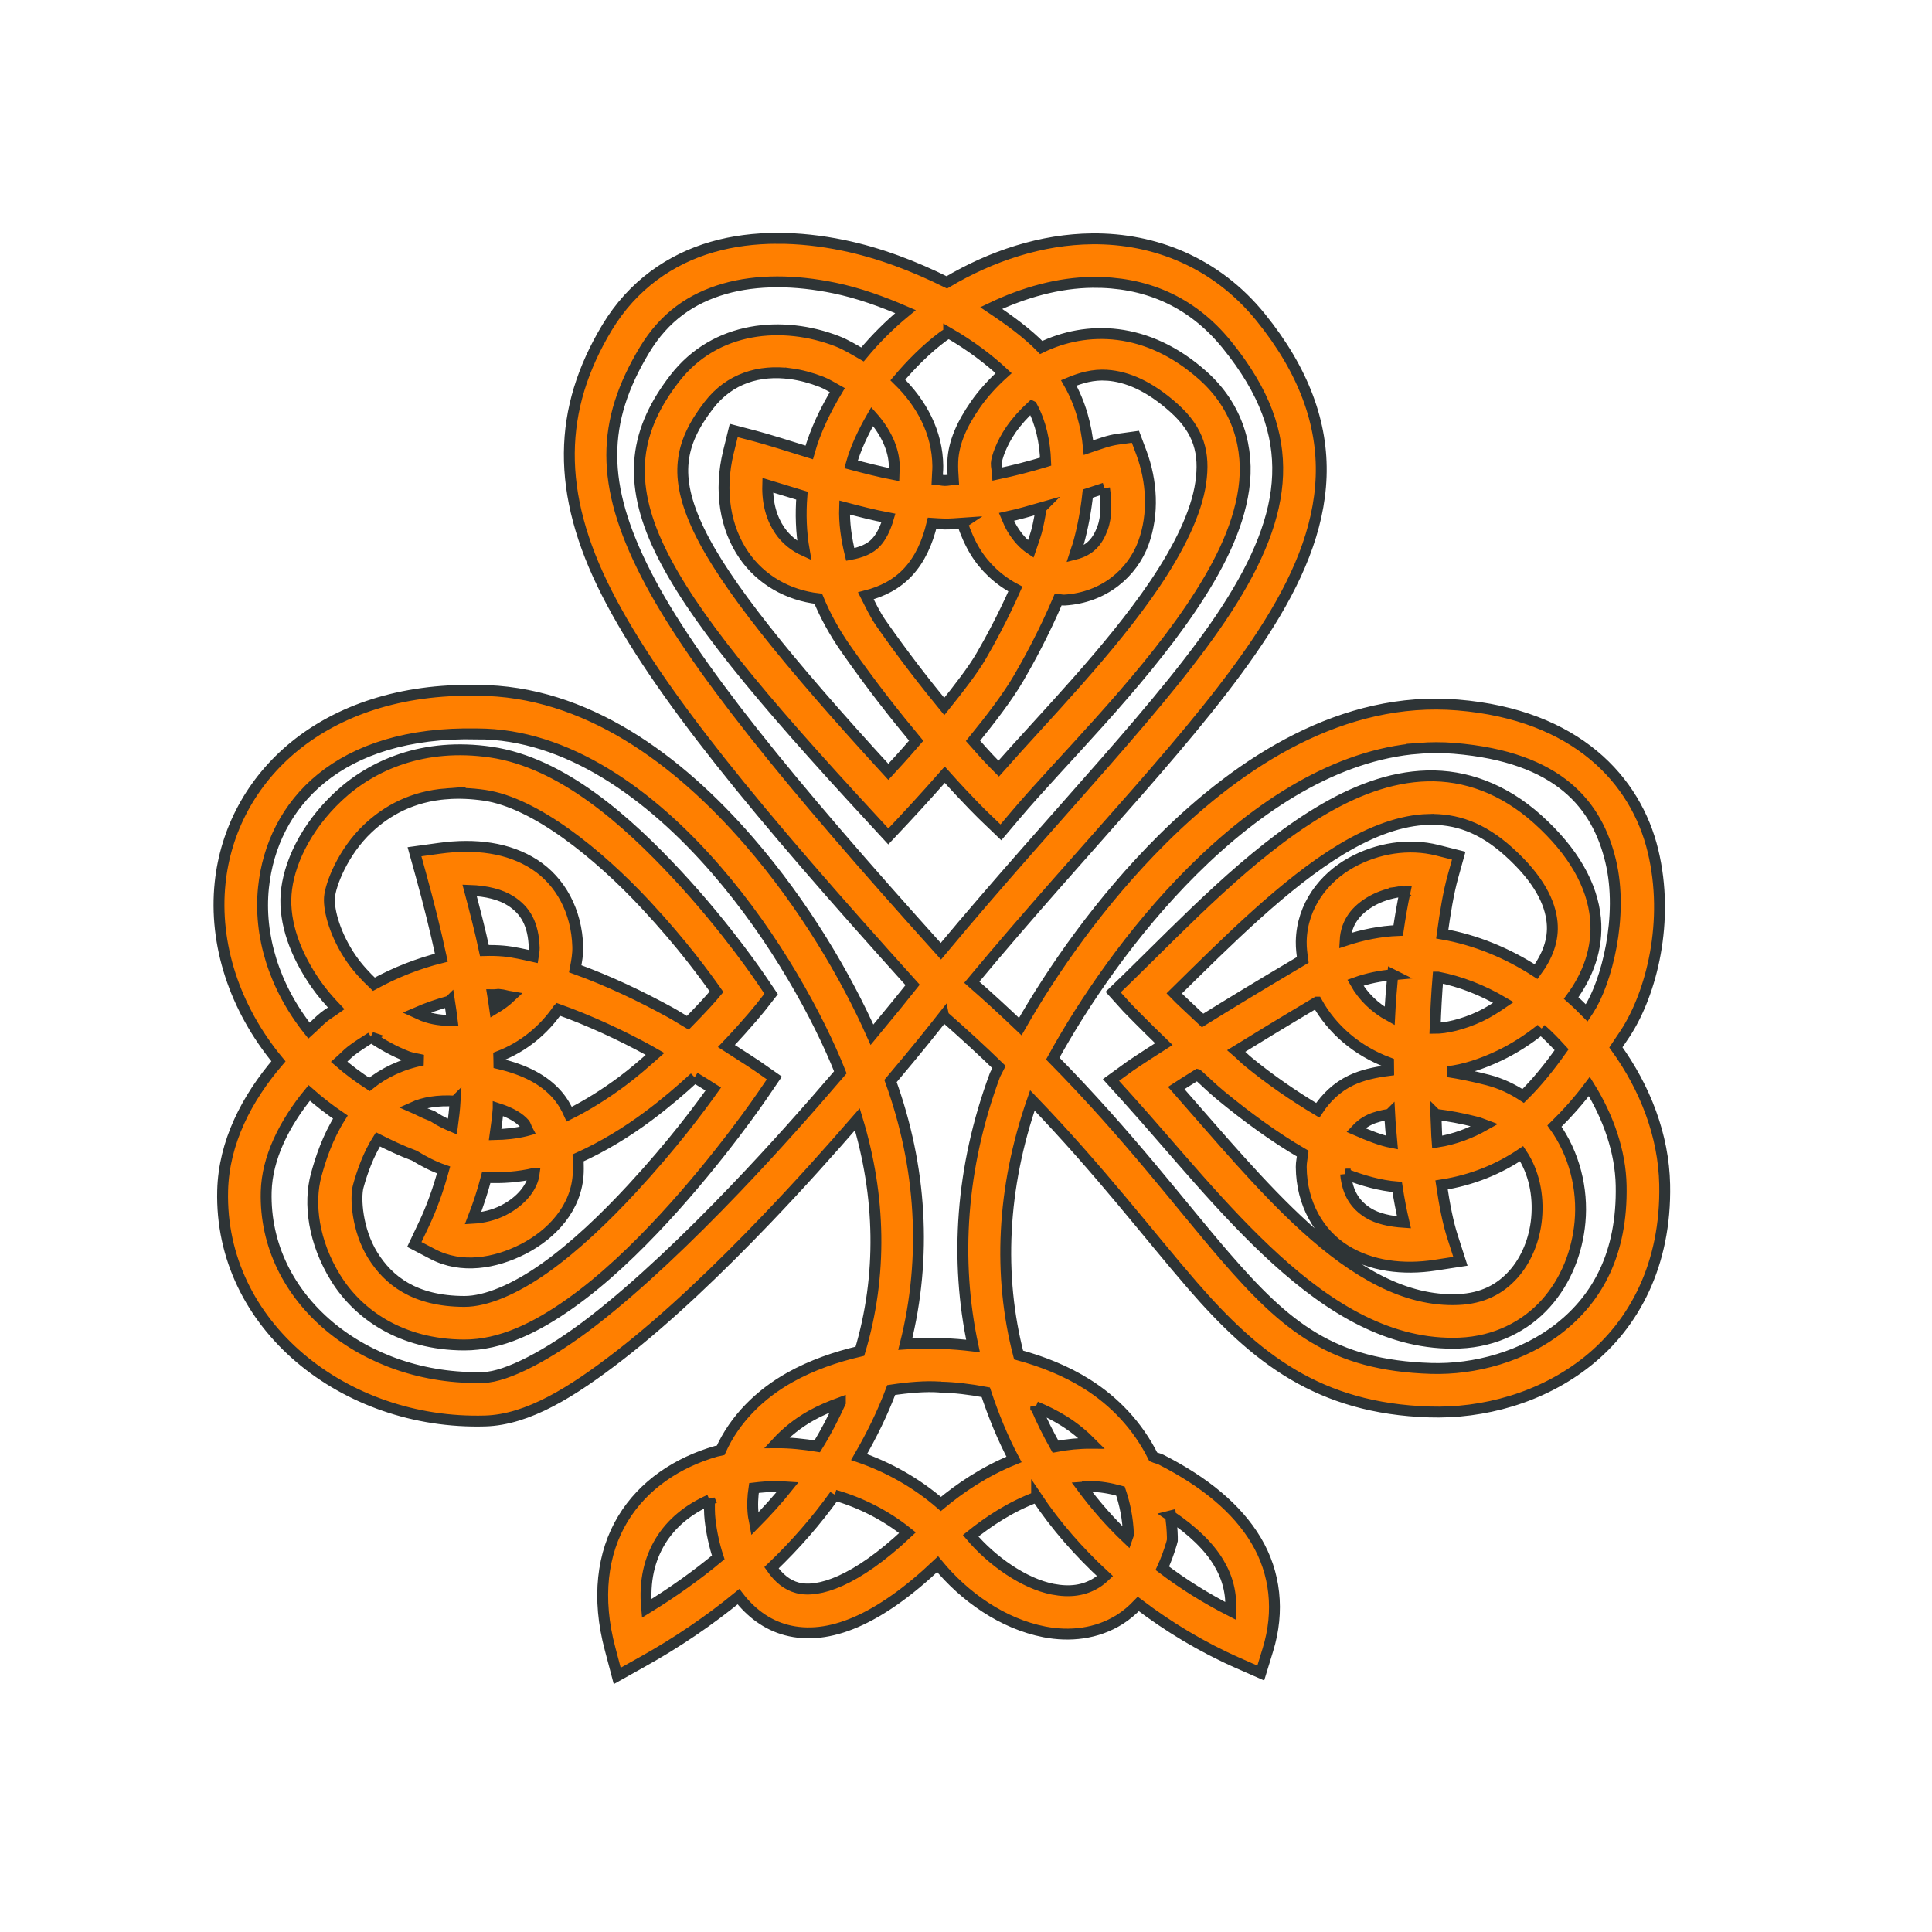 <?xml version="1.0"?><svg width="355" height="355" xmlns="http://www.w3.org/2000/svg">
 <title>Shamrock Knotwork White</title>
 <g>
  <title>Layer 1</title>
  <path d="m142.757,43.79c-4.04,0.011 -8.046,0.492 -11.875,1.594c-7.658,2.203 -14.643,6.999 -19.344,14.812c-8.987,14.939 -9.485,30.247 0,48.844c9.228,18.092 27.534,40.202 56.156,71.938c-1.174,1.5 -4.005,4.972 -7.469,9.156c-4.672,-10.53 -12.331,-23.724 -22.625,-35.594c-12.933,-14.912 -29.963,-27.66 -49.844,-27.688c-0.021,-0 -0.041,0 -0.062,0c-28.401,-0.575 -45.248,16.081 -47.25,35.406c-1.155,11.149 2.587,22.928 10.719,32.75c-5.863,6.836 -10.02,14.915 -10.25,23.75c-0.646,24.816 22.423,43.083 48.219,42.344c7.851,-0.225 15.963,-5.259 24.813,-12.125c8.849,-6.866 18.207,-15.849 26.938,-24.969c6.111,-6.384 11.62,-12.553 16.656,-18.344c4.279,14.092 4.637,28.689 0.469,42.625c-4.405,1.03 -8.831,2.547 -12.875,4.812c-5.41,3.031 -10.123,7.594 -12.719,13.406c-0.264,0.07 -0.551,0.081 -0.812,0.156c-7.079,2.036 -13.369,6.16 -17.156,12.438c-3.788,6.278 -4.849,14.516 -2.344,23.875l1.312,4.969l4.469,-2.5c6.638,-3.684 12.525,-7.74 17.812,-12.062c2.198,2.863 5.13,5.16 8.781,6.125c7.779,2.056 17.078,-1.908 27.812,-12.094c4.936,5.999 11.924,10.945 19.625,12.438c4.607,0.893 9.576,0.405 13.844,-2.281c1.225,-0.771 2.352,-1.744 3.406,-2.844c5.491,4.172 11.575,7.876 18.375,10.875l4.125,1.812l1.312,-4.281c2.172,-7.061 1.385,-14.117 -2.156,-20.062c-3.541,-5.945 -9.524,-10.8 -17.438,-14.844c-0.484,-0.247 -0.982,-0.317 -1.469,-0.531c-2.852,-5.753 -7.184,-10.227 -12.125,-13.344c-3.987,-2.515 -8.317,-4.194 -12.625,-5.375c-3.788,-14.6 -3.072,-30.685 2.531,-46.781c12.529,13.022 21.281,24.593 29.344,33.906c11.685,13.497 23.313,22.699 43.625,23.344c9.765,0.31 20.557,-2.517 29.062,-9.312c8.505,-6.795 14.454,-17.76 14.156,-32.469c-0.183,-9.026 -3.587,-17.76 -8.969,-25.219c0.557,-0.854 1.214,-1.767 1.75,-2.594c4.8,-7.399 8.186,-20.595 5.062,-33.531c-3.123,-12.936 -14.038,-24.981 -35.875,-26.781c-20.951,-1.727 -39.704,10.183 -54.344,24.75c-11.226,11.171 -20.118,23.953 -26.031,34.344c-2.788,-2.663 -5.744,-5.391 -8.906,-8.156c21.443,-25.762 41.571,-45.747 53.5,-64.125c6.262,-9.647 10.338,-19.049 10.688,-28.781c0.349,-9.732 -3.2,-19.495 -11.094,-29.25c-8.218,-10.155 -19.608,-14.547 -30.969,-14.438c-9.267,0.089 -18.506,3.11 -26.719,8c-5.931,-2.944 -12.335,-5.429 -19.062,-6.812c-4.025,-0.828 -8.117,-1.292 -12.156,-1.281zm0.031,8c3.406,-0.009 6.943,0.394 10.5,1.125c4.476,0.92 8.866,2.514 13.094,4.344c-2.887,2.375 -5.532,5.009 -7.906,7.875c-1.524,-0.873 -3.026,-1.807 -4.656,-2.438c-9.884,-3.825 -22.355,-2.877 -29.875,6.875c-3.442,4.463 -5.794,9.172 -6.344,14.438c-0.55,5.266 0.709,10.826 3.625,16.906c5.832,12.16 18.213,27.051 39.094,49.625l2.906,3.156l2.938,-3.125c0,0 3.524,-3.761 7.438,-8.219c4.323,4.845 7.25,7.656 7.25,7.656l3.062,2.938l2.75,-3.25c8.052,-9.521 22.394,-23.487 32.125,-37.875c4.865,-7.194 8.675,-14.511 9.75,-21.938c1.075,-7.426 -1.063,-15.113 -7.469,-20.844c-10.304,-9.219 -21.494,-9.194 -29.75,-5.188c-2.526,-2.585 -5.754,-4.956 -9.188,-7.25c6.033,-2.89 12.439,-4.659 18.625,-4.719c9.328,-0.09 17.987,3.189 24.688,11.469c7.024,8.68 9.588,16.271 9.312,23.938c-0.275,7.667 -3.577,15.739 -9.406,24.719c-11.019,16.976 -30.943,36.96 -52.469,62.781c-28.034,-31.136 -45.825,-52.917 -54.219,-69.375c-8.394,-16.458 -8.181,-27.91 -0.25,-41.094c3.68,-6.117 8.675,-9.52 14.688,-11.25c3.006,-0.865 6.281,-1.272 9.688,-1.281zm31.531,9.375c4.064,2.353 7.37,4.872 10.094,7.406c-2.004,1.811 -3.791,3.765 -5.188,5.781c-2.417,3.489 -4.024,6.931 -4.156,10.5c-0.039,1.059 0.018,2.168 0.094,3.281c-0.47,0.019 -1.051,0.16 -1.5,0.156l-0.031,0c-0.428,-0.004 -0.99,-0.134 -1.438,-0.156c0.027,-0.845 0.133,-1.603 0.125,-2.5c-0.055,-6.162 -2.996,-11.581 -7.344,-15.812c2.476,-2.93 5.216,-5.693 8.344,-8.031c0.316,-0.236 0.679,-0.396 1,-0.625zm-29.062,7.5c1.892,0.251 3.805,0.771 5.688,1.5c1.041,0.403 1.943,1.001 2.906,1.531c-2.165,3.608 -4.022,7.38 -5.156,11.438c-3.607,-1.121 -7.684,-2.41 -9.938,-3l-3.938,-1.031l-0.969,3.938c-1.773,7.245 -0.567,14.003 2.844,18.969c3.116,4.537 8.099,7.366 13.656,8c1.273,3.087 2.956,6.175 5.062,9.188c4.804,6.872 9.068,12.246 12.938,16.906c-2.728,3.168 -3.7,4.155 -5.125,5.719c-18.77,-20.48 -30.056,-34.523 -34.781,-44.375c-2.495,-5.202 -3.267,-9.14 -2.906,-12.594c0.361,-3.453 1.847,-6.683 4.719,-10.406c3.83,-4.966 9.323,-6.535 15,-5.781zm58.156,0.281c3.698,0.257 7.771,1.968 12.312,6.031c4.608,4.123 5.693,8.314 4.906,13.75c-0.787,5.436 -3.961,11.96 -8.469,18.625c-8.159,12.064 -20.051,24.126 -28.656,33.875c-1.261,-1.274 -1.878,-1.864 -4.719,-5.094c3.203,-3.944 6.331,-8.005 8.406,-11.562c1.766,-3.027 4.626,-8.232 7.25,-14.406c0.398,0.002 0.748,0.118 1.156,0.094c7.352,-0.446 12.521,-5.084 14.5,-10.5c1.979,-5.416 1.53,-11.43 -0.344,-16.5l-1.125,-3l-3.188,0.438c-1.771,0.247 -3.225,0.821 -5.438,1.562c-0.399,-4.122 -1.488,-8.152 -3.625,-11.906c2.211,-0.932 4.509,-1.582 7.031,-1.406l0,0zm-13.812,5.688c1.668,3.08 2.398,6.558 2.531,10.188c-0.07,0.021 -0.117,0.041 -0.188,0.062c-2.755,0.839 -5.73,1.6 -8.656,2.219c-0.036,-0.646 -0.241,-1.372 -0.219,-1.969c0.034,-0.918 0.902,-3.597 2.719,-6.219c1.018,-1.469 2.346,-2.933 3.812,-4.281zm-29.344,1.906c2.495,2.803 4.035,6.037 4.062,9.156c0.005,0.566 -0.051,0.972 -0.062,1.5c-2.607,-0.502 -5.261,-1.179 -7.875,-1.875c0.849,-3.044 2.254,-5.958 3.875,-8.781zm-19.188,12.625c1.775,0.549 3.853,1.161 6.281,1.906c-0.256,3.322 -0.165,6.702 0.438,10.125c-1.792,-0.816 -3.343,-2.034 -4.5,-3.719c-1.451,-2.112 -2.316,-4.918 -2.219,-8.312zm61.875,0.531c0.371,2.59 0.416,5.233 -0.344,7.312c-0.904,2.472 -2.258,4.117 -5.125,4.844c0.213,-0.691 0.493,-1.327 0.688,-2.031c0.808,-2.926 1.38,-6.013 1.719,-9.125c0.815,-0.272 1.892,-0.609 2.594,-0.844c0.258,-0.086 0.221,-0.077 0.469,-0.156zm-47.75,3.562c2.657,0.698 5.319,1.394 8.062,1.906c-0.596,2.06 -1.386,3.526 -2.25,4.469c-1.138,1.242 -2.79,1.883 -4.781,2.25c-0.712,-2.912 -1.13,-5.802 -1.031,-8.625zm36.156,0.031c-0.278,1.465 -0.499,2.933 -0.906,4.406c-0.301,1.09 -0.707,2.119 -1.062,3.187c-1.313,-0.879 -2.409,-2.103 -3.375,-3.687c-0.41,-0.672 -0.737,-1.451 -1.062,-2.219c2.227,-0.475 4.314,-1.093 6.406,-1.688zm-14.531,2.844c0.621,1.79 1.363,3.56 2.375,5.219c1.712,2.806 4.26,5.232 7.375,6.875c-2.271,5.134 -4.696,9.594 -6.281,12.312c-1.505,2.579 -4.052,5.888 -6.781,9.281c-3.489,-4.265 -7.299,-9.12 -11.562,-15.219c-1.203,-1.721 -1.976,-3.42 -2.844,-5.125c2.932,-0.751 5.655,-2.084 7.812,-4.438c2.096,-2.287 3.482,-5.266 4.344,-8.875c0.778,0.047 1.582,0.118 2.344,0.125c1.058,0.01 2.143,-0.081 3.219,-0.156zm-89.219,38.719l0.031,0l0.062,0c16.427,0 31.743,10.949 43.875,24.938c10.939,12.613 18.892,27.29 22.844,37.25c-5.609,6.547 -12.142,13.947 -19.312,21.438c-8.568,8.951 -17.732,17.725 -26.062,24.188c-8.33,6.463 -16.042,10.32 -20.125,10.438c-21.943,0.629 -40.514,-14.393 -40,-34.125c0.161,-6.202 3.283,-12.518 7.906,-18.156c1.769,1.568 3.671,3.045 5.719,4.438c-2.365,3.757 -3.629,7.66 -4.438,10.625c-1.429,5.238 -0.508,12.354 3.594,18.969c4.102,6.614 11.986,12.246 23.594,12.281c6.739,0.02 13.252,-3.217 19.438,-7.594c6.186,-4.377 12.072,-10.05 17.281,-15.688c10.419,-11.275 18.062,-22.531 18.062,-22.531l2.219,-3.25l-3.219,-2.25c0,0 -2.277,-1.522 -5.594,-3.625c3.988,-4.188 6.438,-7.281 6.438,-7.281l1.781,-2.281l-1.625,-2.406c0,0 -6.328,-9.48 -15.562,-19.406c-9.234,-9.927 -21.195,-20.702 -34.313,-22.625c-12.318,-1.806 -21.881,2.387 -28.031,8.156c-6.15,5.769 -9.204,12.617 -9.594,17.969c-0.384,5.267 1.686,11.03 5.469,16.469c1.083,1.557 2.365,3.05 3.75,4.5c-0.731,0.531 -1.507,0.97 -2.219,1.531c-0.988,0.779 -1.836,1.723 -2.781,2.562c-6.508,-8.143 -9.274,-17.601 -8.375,-26.281c1.597,-15.42 13.782,-28.788 39.187,-28.25zm173.063,2.656c2.161,-0.168 4.343,-0.18 6.531,0c19.342,1.594 26.282,10.464 28.75,20.688c2.468,10.223 -0.823,22.415 -4,27.312c-0.13,0.2 -0.276,0.394 -0.406,0.594c-0.919,-0.935 -1.861,-1.851 -2.844,-2.719c3.002,-4.058 4.993,-9.055 4.469,-14.625c-0.567,-6.031 -3.981,-12.251 -10.625,-18.219c-6.297,-5.657 -13.35,-8.151 -20.281,-7.969c-6.931,0.182 -13.581,2.827 -19.938,6.656c-12.714,7.659 -24.566,20.189 -35,30.375l-2.781,2.688l2.594,2.875c0,0 2.791,2.891 6.719,6.688c-4.213,2.676 -6.094,3.969 -6.094,3.969l-3.625,2.625l3,3.312c8.554,9.482 17.505,20.731 27.375,29.688c9.87,8.956 20.947,15.856 33.688,15.344c6.609,-0.266 12.119,-3.122 15.844,-7.281c3.725,-4.159 5.779,-9.501 6.281,-14.938c0.565,-6.12 -1.046,-12.572 -4.688,-17.656c2.343,-2.316 4.511,-4.743 6.406,-7.281c3.55,5.714 5.719,12.036 5.844,18.188c0.254,12.549 -4.423,20.683 -11.156,26.062c-6.734,5.38 -15.768,7.817 -23.781,7.562c-18.154,-0.576 -26.615,-7.623 -37.844,-20.594c-8.175,-9.443 -17.525,-21.988 -31.656,-36.344c5.531,-10.072 14.43,-23.298 25.719,-34.531c12.037,-11.978 26.372,-21.292 41.5,-22.469zm-178.563,8.344c2.115,-0.16 4.422,-0.087 6.938,0.281c9.264,1.358 20.877,10.722 29.625,20.125c6.852,7.366 11.072,13.226 13,15.969c-1.08,1.301 -2.279,2.65 -5.281,5.719c-1.194,-0.692 -1.95,-1.224 -3.25,-1.938c-5.288,-2.901 -11.321,-5.796 -17.438,-8c0.258,-1.329 0.511,-2.674 0.469,-4.062c-0.197,-6.515 -3.165,-12.001 -7.938,-15.094c-4.772,-3.093 -10.884,-3.892 -17.531,-2.969l-4.531,0.625l1.219,4.406c1.417,5.129 2.654,10.117 3.719,15.062c-4.167,1.04 -8.336,2.639 -12.406,4.875c-1.546,-1.455 -2.965,-3.002 -4.094,-4.625c-2.968,-4.267 -4.24,-8.881 -4.062,-11.312c0.169,-2.313 2.449,-8.362 7.094,-12.719c3.484,-3.268 8.124,-5.863 14.469,-6.344zm180.375,4.719c4.99,-0.131 9.686,1.386 14.719,5.906c5.627,5.055 7.662,9.435 8,13.031c0.308,3.276 -0.881,6.234 -2.938,9.031c-5.262,-3.409 -11.142,-5.844 -17.25,-6.906c0.539,-3.936 1.144,-7.604 1.938,-10.469l1.094,-3.938l-3.969,-1c-5.174,-1.293 -10.948,-0.423 -15.844,2.312c-4.896,2.735 -8.991,7.827 -9.125,14.438l0,0.094c-0.018,1.127 0.132,2.222 0.281,3.312c-9.008,5.333 -13.681,8.201 -18.406,11.125c-2.47,-2.34 -3.938,-3.64 -5.219,-4.969c9.832,-9.672 20.418,-20.282 30.688,-26.469c5.625,-3.388 11.042,-5.369 16.031,-5.5l0,0zm-176.188,13.031c3.172,0.105 5.775,0.79 7.594,1.969c2.623,1.7 4.146,4.172 4.281,8.625c0.016,0.514 -0.111,1.042 -0.188,1.562c-1.817,-0.404 -3.641,-0.837 -5.406,-1c-1.165,-0.108 -2.364,-0.127 -3.562,-0.094c-0.783,-3.695 -1.748,-7.381 -2.719,-11.062l0,-0zm170.938,0.25c0.337,-0.05 0.604,0.059 0.938,0.031c-0.473,2.229 -0.882,4.587 -1.25,7.094c-3.268,0.124 -6.532,0.786 -9.75,1.844c0.183,-3.345 2.009,-5.659 4.969,-7.312c1.529,-0.854 3.328,-1.397 5.094,-1.656l0,0zm-1.312,15.25c-0.231,2.493 -0.434,5.003 -0.562,7.594c-2.757,-1.51 -4.9,-3.621 -6.312,-6.125c2.267,-0.818 4.558,-1.262 6.875,-1.469zm8.312,0.438c4.137,0.798 8.193,2.389 12.031,4.656c-1.372,0.941 -2.781,1.848 -4.219,2.531c-3.307,1.571 -6.487,2.223 -8.344,2.219c0.111,-3.213 0.277,-6.366 0.531,-9.406zm-172.406,3.188c0.621,0.057 1.372,0.298 2.031,0.406c-0.877,0.826 -1.866,1.552 -2.938,2.188c-0.112,-0.845 -0.276,-1.687 -0.406,-2.531c0.415,0.009 0.918,-0.099 1.312,-0.062zm-9.219,1.219c0.185,1.191 0.355,2.379 0.5,3.562c-1.772,0.014 -3.574,-0.17 -5.406,-0.875c-0.416,-0.16 -0.785,-0.383 -1.188,-0.562c2.089,-0.904 4.094,-1.583 6.094,-2.125zm159.375,0.188c2.769,5.01 7.393,8.968 13.156,11.125c-0.002,0.482 0.029,0.955 0.031,1.438c-2.518,0.32 -4.87,0.839 -6.906,1.812c-2.64,1.262 -4.623,3.221 -6.125,5.5c-4.346,-2.59 -8.748,-5.607 -12.688,-8.844c-0.912,-0.75 -1.418,-1.32 -2.281,-2.062c4.095,-2.518 7.822,-4.818 14.812,-8.969l0,0zm-139.438,1.312c5.64,2.004 11.576,4.755 16.75,7.594c0.425,0.233 0.649,0.394 1.062,0.625c-1.901,1.681 -3.839,3.389 -6,5c-3.094,2.306 -6.394,4.389 -9.75,6.062c-0.557,-1.238 -1.237,-2.433 -2.188,-3.531c-2.441,-2.818 -6.019,-4.636 -10.75,-5.75c-0.013,-0.447 0.02,-0.897 0,-1.344c4.511,-1.729 8.269,-4.845 10.875,-8.656zm70.844,1.25c3.65,3.2 7.051,6.322 10.188,9.375c-0.196,0.404 -0.505,0.924 -0.688,1.312l-0.062,0.156l-0.062,0.156c-6.206,16.783 -7.354,33.854 -3.969,49.625c-1.946,-0.231 -3.829,-0.396 -5.625,-0.438c-0.06,-0.001 -0.128,0.001 -0.188,0c-2.088,-0.131 -4.321,-0.11 -6.625,0.062c4.021,-15.967 2.957,-32.621 -2.719,-48.312c5.151,-6.099 7.871,-9.546 9.75,-11.938zm109.781,2.406c1.34,1.176 2.583,2.461 3.781,3.781c-2.182,3.077 -4.491,5.975 -7.062,8.5c-1.924,-1.259 -4.041,-2.303 -6.5,-2.938c-2.62,-0.676 -5.084,-1.179 -7.406,-1.531c3.068,-0.35 6.251,-1.394 9.5,-2.938c2.649,-1.259 5.263,-2.916 7.688,-4.875zm-214.938,1.5c2.037,1.339 4.187,2.575 6.594,3.5c0.949,0.365 1.893,0.452 2.844,0.688c-3.894,0.76 -7.161,2.36 -9.781,4.469c-2.012,-1.298 -3.871,-2.686 -5.562,-4.156c0.745,-0.658 1.403,-1.381 2.187,-2c1.18,-0.931 2.473,-1.677 3.719,-2.5zm151.813,6.844c1.545,1.372 2.587,2.457 4.312,3.875c4.582,3.765 9.713,7.566 15.031,10.656c-0.091,0.813 -0.287,1.606 -0.281,2.438c0.046,6.794 3.297,12.308 8.062,15.281c4.765,2.973 10.671,3.684 16.531,2.781l4.656,-0.719l-1.438,-4.469c-0.858,-2.635 -1.499,-5.977 -2.031,-9.562c5.658,-0.88 10.555,-2.931 14.719,-5.75c2.23,3.326 3.147,7.574 2.75,11.875c-0.361,3.908 -1.876,7.626 -4.281,10.312c-2.406,2.686 -5.609,4.441 -10.188,4.625c-9.635,0.388 -18.832,-4.931 -28,-13.25c-8.106,-7.356 -15.961,-16.785 -23.75,-25.625c1.098,-0.721 1.58,-1.007 3.906,-2.469zm-92.406,0.531c1.423,0.886 2.447,1.476 3.438,2.125c-2.489,3.486 -7.401,10.157 -14.938,18.312c-4.971,5.38 -10.557,10.72 -16.031,14.594c-5.474,3.874 -10.787,6.137 -14.781,6.125c-9.201,-0.028 -13.974,-3.873 -16.844,-8.5c-2.87,-4.627 -3.222,-10.552 -2.656,-12.625c0.719,-2.636 1.859,-5.871 3.625,-8.656c2.126,1.066 4.273,2.097 6.625,2.969c0.045,0.017 0.08,0.046 0.125,0.062c1.742,1.068 3.499,1.967 5.312,2.594c-0.933,3.395 -2.087,6.786 -3.719,10.188l-1.656,3.5l3.406,1.781c5.226,2.737 11.399,1.722 16.594,-0.938c5.194,-2.66 9.891,-7.535 10.125,-14.094c0.032,-0.883 -0.007,-1.772 -0.031,-2.656c4.609,-2.077 8.968,-4.752 12.906,-7.688c3.092,-2.305 5.947,-4.74 8.5,-7.094l-0,0zm-44,4.344c-0.097,1.564 -0.29,3.129 -0.5,4.688c-1.121,-0.475 -2.235,-0.987 -3.344,-1.719l-0.406,-0.25l-0.438,-0.156c-1.115,-0.411 -2.042,-0.95 -3.094,-1.406c2.014,-0.911 4.545,-1.352 7.781,-1.156zm7.906,1.375c2.404,0.778 3.947,1.75 4.812,2.75c0.282,0.325 0.379,0.86 0.594,1.25c-0.103,0.027 -0.21,0.068 -0.312,0.094c-1.939,0.478 -3.802,0.647 -5.656,0.688c0.222,-1.594 0.447,-3.19 0.562,-4.781l0,0zm163.813,1.031c0.091,1.776 0.257,3.491 0.406,5.219c-2.02,-0.386 -4.305,-1.302 -6.625,-2.312c0.677,-0.734 1.469,-1.384 2.562,-1.906c0.95,-0.454 2.214,-0.769 3.656,-1zm8.5,0.031c2.263,0.278 4.729,0.715 7.531,1.438c0.527,0.136 0.98,0.351 1.469,0.531c-2.609,1.472 -5.457,2.593 -8.781,3.125c-0.13,-1.632 -0.137,-3.395 -0.219,-5.094zm-165.688,10.844c-0.323,2.588 -2.446,5.138 -5.656,6.781c-1.831,0.937 -3.839,1.372 -5.594,1.469c0.977,-2.501 1.786,-5.006 2.438,-7.5c2.987,0.134 5.942,-0.074 8.812,-0.75zm149.094,0.125c3.145,1.216 6.298,2.123 9.469,2.375c0.352,2.275 0.769,4.438 1.25,6.5c-2.541,-0.169 -4.875,-0.666 -6.562,-1.719c-2.354,-1.469 -3.815,-3.569 -4.156,-7.156zm-74.625,39.125l0.094,0l0.094,0.031c2.566,0.052 5.418,0.391 8.312,0.938c1.407,4.243 3.088,8.391 5.188,12.344c-5.521,2.25 -9.925,5.266 -13.438,8.188c-4.539,-3.924 -9.671,-6.778 -15.031,-8.625c2.327,-4.022 4.337,-8.117 5.906,-12.312c3.175,-0.476 6.279,-0.736 8.875,-0.562l0,0zm-18.219,2.875c-1.258,2.715 -2.609,5.402 -4.25,8.031c-2.486,-0.402 -4.982,-0.669 -7.438,-0.656c1.745,-1.882 3.798,-3.573 6.344,-5c1.659,-0.93 3.477,-1.694 5.344,-2.375zm35.906,0.75c1.812,0.754 3.592,1.63 5.219,2.656c1.864,1.176 3.513,2.534 5.031,4.062c-2.256,-0.015 -4.475,0.209 -6.625,0.625c-1.341,-2.386 -2.575,-4.827 -3.625,-7.344zm-47.594,14.656c0.656,0.001 1.336,0.088 2,0.125c-1.827,2.282 -3.844,4.505 -6,6.688c-0.092,-0.539 -0.249,-1.002 -0.312,-1.562c-0.205,-1.799 -0.103,-3.434 0.125,-4.969c1.369,-0.166 2.758,-0.283 4.188,-0.281zm57.438,0c1.918,-0.017 3.817,0.319 5.719,0.844c0.796,2.365 1.36,4.972 1.469,8c-0.079,0.247 -0.168,0.452 -0.25,0.688c-3.081,-2.928 -5.824,-6.066 -8.281,-9.375c0.449,-0.03 0.894,-0.152 1.344,-0.156zm-46.781,1.594c4.74,1.362 9.333,3.665 13.375,6.906c-9.564,9.006 -16.442,11.123 -20.219,10.125c-1.911,-0.505 -3.438,-1.757 -4.781,-3.688c4.443,-4.24 8.308,-8.705 11.625,-13.344zm37.094,0.344c3.514,5.254 7.749,10.1 12.562,14.531c-0.507,0.477 -1.009,0.89 -1.531,1.219c-2.302,1.449 -4.951,1.79 -8.062,1.188c-5.24,-1.015 -11.186,-5.172 -15.094,-9.812c3.186,-2.568 7.285,-5.333 12.125,-7.125zm-60.094,0.531c-0.034,1.201 -0.051,2.417 0.094,3.688c0.273,2.392 0.785,4.689 1.5,6.875c-3.944,3.291 -8.338,6.415 -13.156,9.375c-0.489,-5.084 0.561,-9.099 2.5,-12.312c2.014,-3.338 5.151,-5.895 9.063,-7.625l0,0zm84.719,2.938c4.099,2.746 7.077,5.659 8.844,8.625c1.672,2.807 2.359,5.67 2.188,8.844c-4.547,-2.323 -8.739,-4.94 -12.562,-7.844c0.642,-1.4 1.207,-2.9 1.688,-4.531l0.156,-0.594l0,-0.625c-0.024,-1.342 -0.16,-2.614 -0.312,-3.875z" id="path2818" stroke-miterlimit="4" stroke-width="2" stroke="#2e3436" fill="#ff7f00"/>
 </g>
</svg>